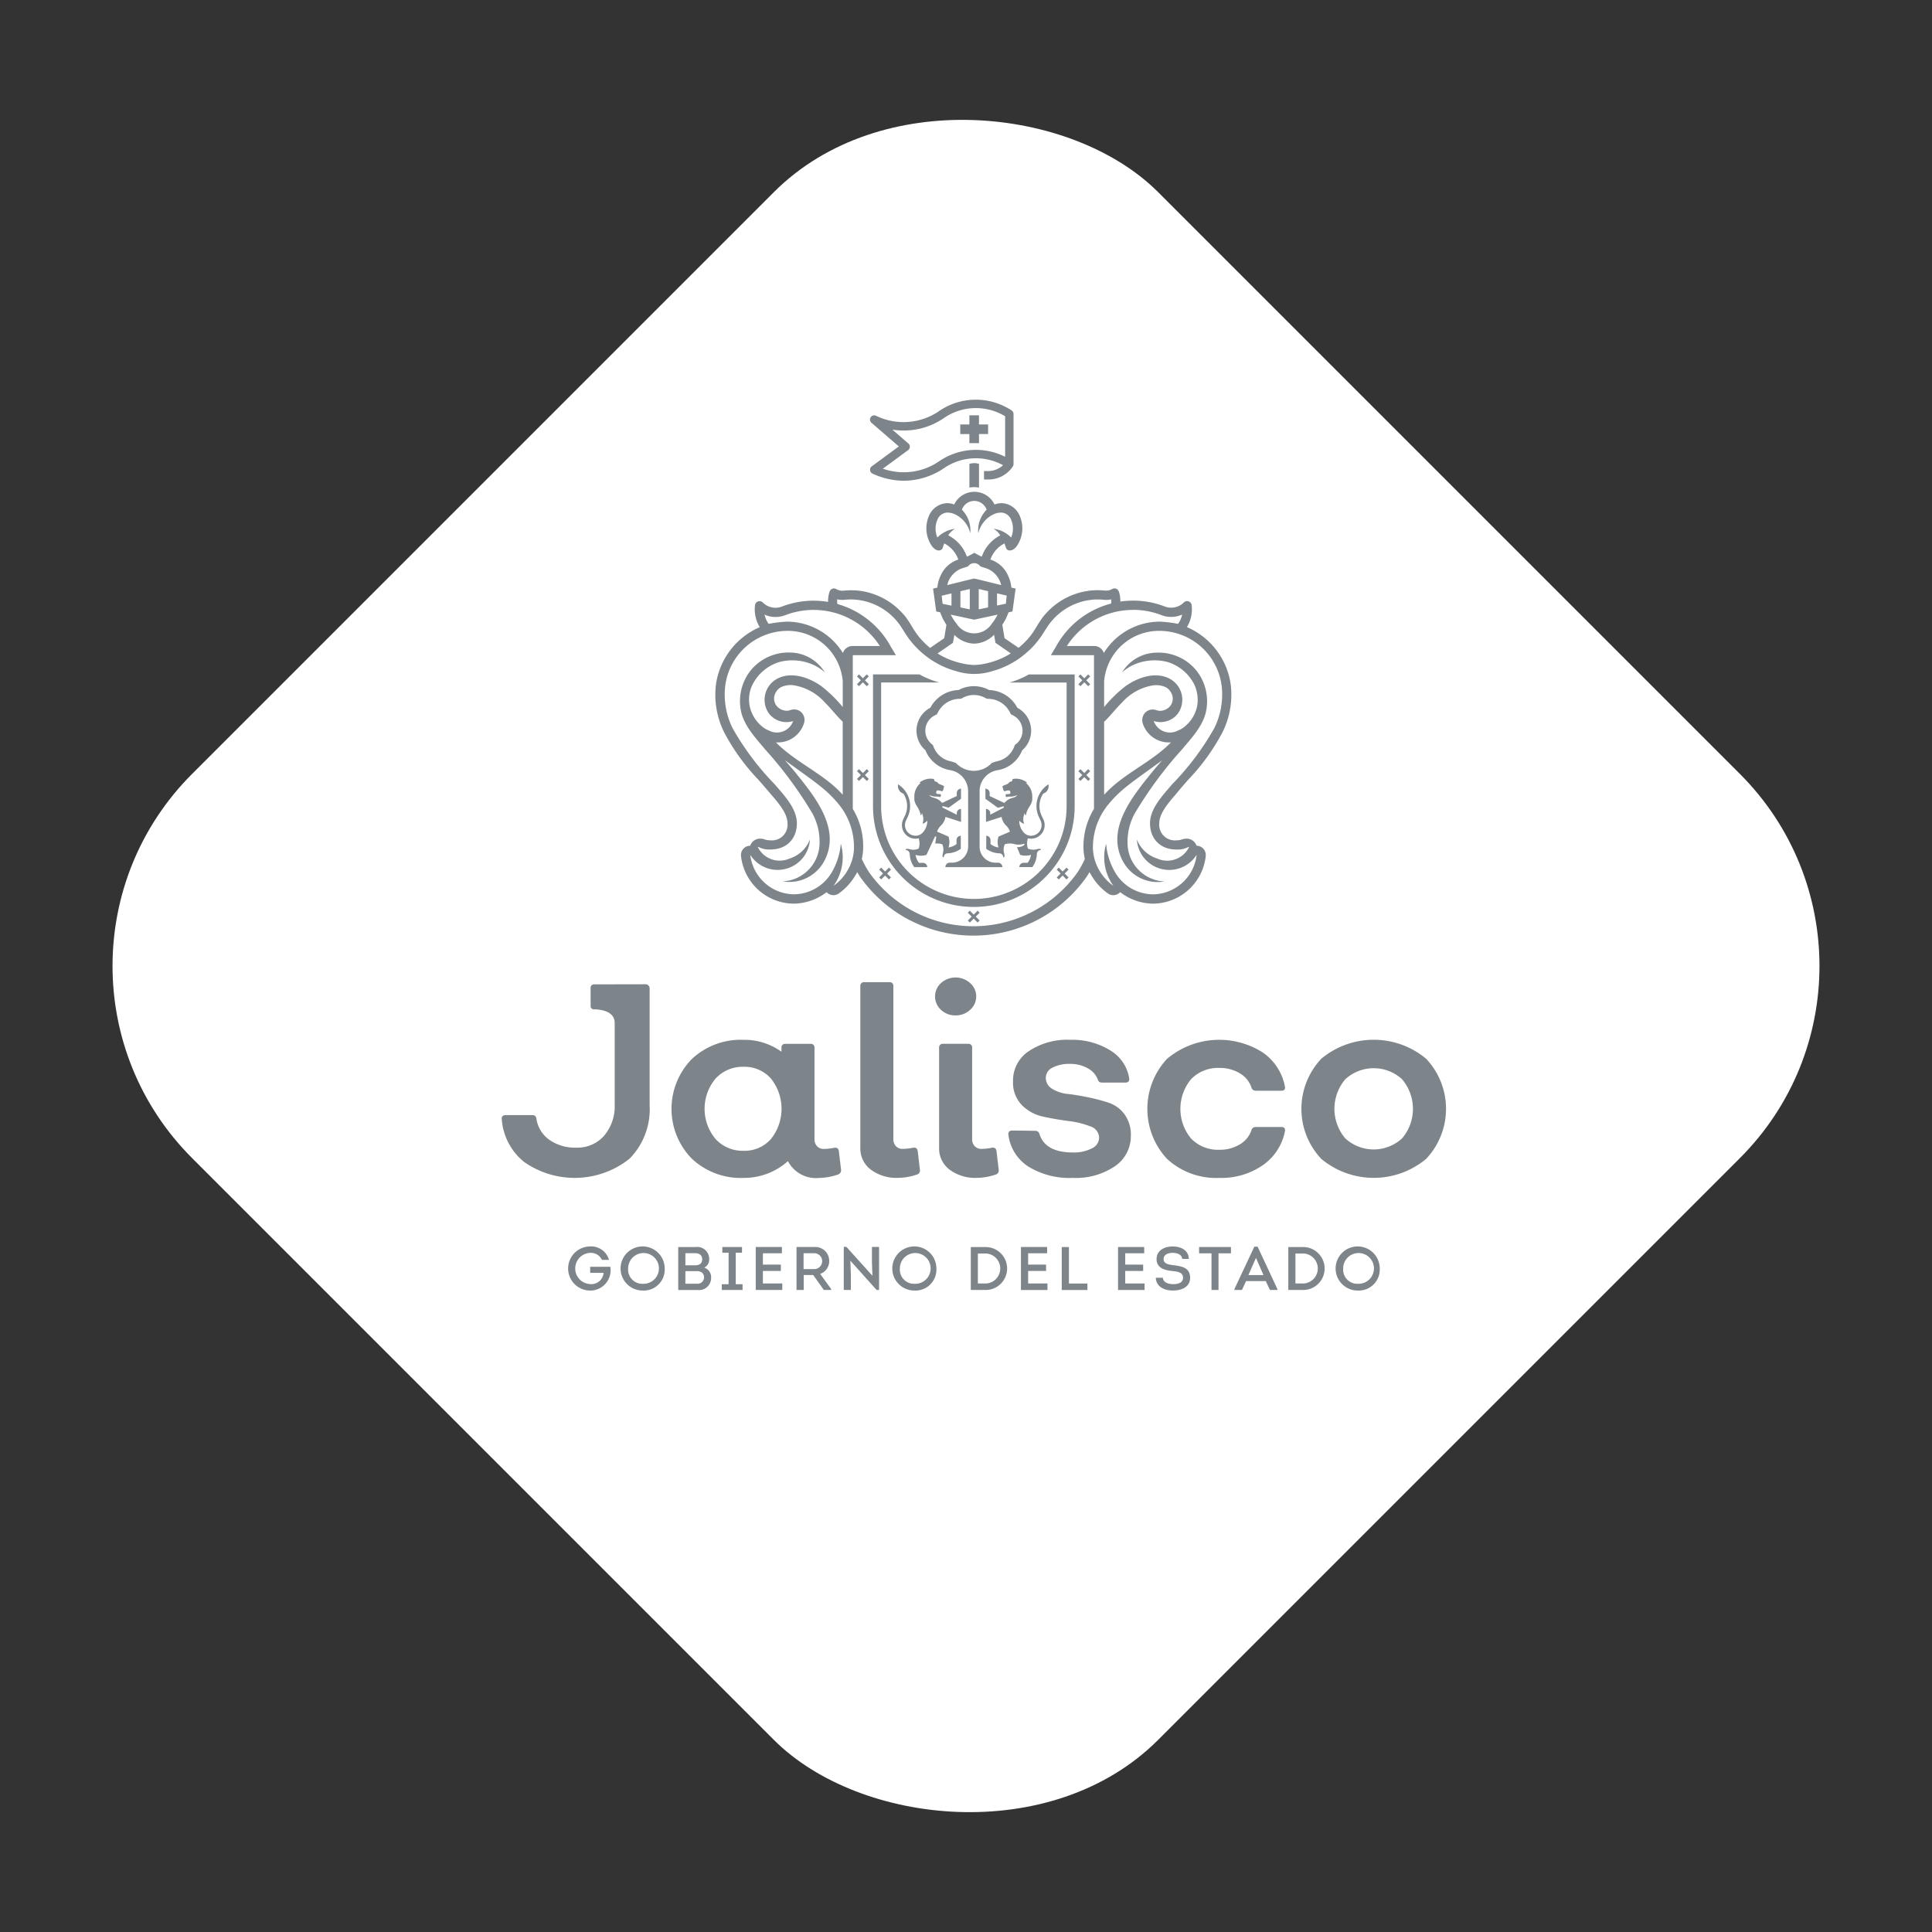 <svg xmlns="http://www.w3.org/2000/svg" width="175.819" height="175.819" viewBox="0 0 175.819 175.819">
  <rect x="0" y="0" width="175.819" height="175.819" fill="#333333" stroke="none"/>
  <g id="logo_jal" transform="translate(-735.831 -49.863)">
    <rect id="Rectangle_138" data-name="Rectangle 138" width="124.323" height="124.323" rx="24.722" transform="translate(735.831 137.773) rotate(-45)" fill="#fff"/>
    <g id="Group_264" data-name="Group 264" transform="translate(781.49 86.236)">
      <g id="Group_258" data-name="Group 258" transform="translate(0 52.581)">
        <path id="Path_242" data-name="Path 242" d="M799.289,136.057a.408.408,0,0,1-.3.444,5.466,5.466,0,0,1-1.676.3,2.866,2.866,0,0,1-2.859-1.528,5.991,5.991,0,0,1-4.065,1.528,6.5,6.5,0,0,1-4.695-1.762,6.485,6.485,0,0,1,0-9.043,6.5,6.5,0,0,1,4.695-1.762,5.787,5.787,0,0,1,3.475,1.084v-.345a.326.326,0,0,1,.369-.37h2.267a.328.328,0,0,1,.37.37v8.279a.928.928,0,0,0,.234.667.823.823,0,0,0,.627.246,4.9,4.9,0,0,0,.912-.1q.393-.074.443.3Zm-8.871-1.725a3.184,3.184,0,0,0,2.489-1.071,4.405,4.405,0,0,0,0-5.5,3.188,3.188,0,0,0-2.489-1.071,3.337,3.337,0,0,0-2.551,1.071,4.283,4.283,0,0,0,0,5.5A3.332,3.332,0,0,0,790.418,134.332Z" transform="translate(-768.407 -118.561)" fill="#7d848a"/>
        <path id="Path_243" data-name="Path 243" d="M800.813,137.917a3.916,3.916,0,0,1-2.5-.751,2.408,2.408,0,0,1-.949-1.984v-14.7a.327.327,0,0,1,.37-.37H800a.327.327,0,0,1,.369.37v13.885a.929.929,0,0,0,.234.667.826.826,0,0,0,.628.246,4.91,4.91,0,0,0,.912-.1q.393-.074.443.3l.2,1.7a.38.38,0,0,1-.3.444A5.466,5.466,0,0,1,800.813,137.917Z" transform="translate(-764.73 -119.682)" fill="#7d848a"/>
        <path id="Path_244" data-name="Path 244" d="M804.581,123.225a1.876,1.876,0,0,1-1.331-.505,1.643,1.643,0,0,1,0-2.439,1.985,1.985,0,0,1,2.649,0,1.618,1.618,0,0,1,0,2.439A1.89,1.89,0,0,1,804.581,123.225Zm1.945,14.785a3.915,3.915,0,0,1-2.5-.751,2.409,2.409,0,0,1-.949-1.984v-9.094a.327.327,0,0,1,.37-.37h2.267a.327.327,0,0,1,.369.37v8.279a.928.928,0,0,0,.234.667.826.826,0,0,0,.629.246,4.921,4.921,0,0,0,.912-.1q.393-.074.443.3l.2,1.7a.38.38,0,0,1-.3.444A5.466,5.466,0,0,1,806.526,138.01Z" transform="translate(-763.274 -119.774)" fill="#7d848a"/>
        <path id="Path_245" data-name="Path 245" d="M813.821,136.8a7.143,7.143,0,0,1-4.054-1.034,4.037,4.037,0,0,1-1.811-2.883c-.033-.262.09-.394.369-.394l2.07.025a.392.392,0,0,1,.395.319q.542,1.651,3.031,1.652a3.529,3.529,0,0,0,1.725-.37,1.092,1.092,0,0,0,.665-.961,1.108,1.108,0,0,0-.813-1.047,7.856,7.856,0,0,0-1.959-.481q-1.145-.147-2.292-.394a3.9,3.9,0,0,1-1.959-1.047,2.952,2.952,0,0,1-.812-2.205,3.2,3.2,0,0,1,1.429-2.71,6.276,6.276,0,0,1,3.77-1.036,6.557,6.557,0,0,1,3.647.961,3.617,3.617,0,0,1,1.725,2.538q.05.4-.37.394h-2.07q-.321,0-.393-.221a1.953,1.953,0,0,0-.925-1.073,3.163,3.163,0,0,0-1.614-.406,3.246,3.246,0,0,0-1.615.345,1.029,1.029,0,0,0-.6.911,1.14,1.14,0,0,0,.579,1.01,3.322,3.322,0,0,0,1.429.468q.852.1,1.86.309a16.136,16.136,0,0,1,1.861.492,2.944,2.944,0,0,1,1.429,1.047,3.127,3.127,0,0,1,.579,1.947,3.289,3.289,0,0,1-1.453,2.784A6.344,6.344,0,0,1,813.821,136.8Z" transform="translate(-761.846 -118.561)" fill="#7d848a"/>
        <path id="Path_246" data-name="Path 246" d="M824.446,136.8a6.585,6.585,0,0,1-4.756-1.724,6.679,6.679,0,0,1,0-9.118,7.382,7.382,0,0,1,8.712-.567,4.88,4.88,0,0,1,2.008,3.08q.075.4-.321.394h-2.341a.391.391,0,0,1-.393-.321,2.378,2.378,0,0,0-1.06-1.269,3.484,3.484,0,0,0-1.849-.481,3.391,3.391,0,0,0-2.575,1.023,4.232,4.232,0,0,0,0,5.4,3.39,3.39,0,0,0,2.575,1.022,3.484,3.484,0,0,0,1.849-.481,2.373,2.373,0,0,0,1.06-1.269.392.392,0,0,1,.393-.321h2.341c.263,0,.37.132.321.394a4.88,4.88,0,0,1-2.008,3.08A6.606,6.606,0,0,1,824.446,136.8Z" transform="translate(-759.138 -118.561)" fill="#7d848a"/>
        <path id="Path_247" data-name="Path 247" d="M840.259,135.072a7.456,7.456,0,0,1-9.537,0,6.644,6.644,0,0,1,0-9.118,7.452,7.452,0,0,1,9.537,0,6.642,6.642,0,0,1,0,9.118ZM832.9,133.2a3.818,3.818,0,0,0,5.175,0,4.151,4.151,0,0,0,0-5.372,3.818,3.818,0,0,0-5.175,0,4.155,4.155,0,0,0,0,5.372Z" transform="translate(-756.137 -118.561)" fill="#7d848a"/>
        <path id="Path_248" data-name="Path 248" d="M784.806,120.259a.37.37,0,0,1,.37.369v10.646a6.414,6.414,0,0,1-1.823,4.855,8.014,8.014,0,0,1-9.6.3,5.5,5.5,0,0,1-2.033-3.869c-.033-.262.09-.394.37-.394h2.415a.348.348,0,0,1,.369.346,2.857,2.857,0,0,0,1.171,1.9,4.038,4.038,0,0,0,2.452.715,3.224,3.224,0,0,0,2.538-1.085,4.147,4.147,0,0,0,.961-2.858v-7.4c0-.986-1.054-1.2-1.7-1.239h-.191a.3.3,0,0,1-.3-.3v-1.677a.3.3,0,0,1,.3-.3Z" transform="translate(-771.716 -119.642)" fill="#7d848a"/>
      </g>
      <g id="Group_259" data-name="Group 259" transform="translate(6.03 77.058)">
        <path id="Path_249" data-name="Path 249" d="M778.433,139.011a1.689,1.689,0,0,1,1.755,1.224h-.643a1.117,1.117,0,0,0-1.117-.637,1.421,1.421,0,0,0,0,2.834,1.112,1.112,0,0,0,1.264-1.017h-1.219v-.553h1.833a1.847,1.847,0,0,1-1.878,2.163,2.007,2.007,0,0,1,.005-4.013Z" transform="translate(-776.455 -139.011)" fill="#7d848a"/>
        <path id="Path_250" data-name="Path 250" d="M782.224,143.024a2.007,2.007,0,1,1,2-2.007A1.909,1.909,0,0,1,782.224,143.024Zm.011-.615a1.4,1.4,0,1,0-1.336-1.392A1.29,1.29,0,0,0,782.235,142.41Z" transform="translate(-775.424 -139.011)" fill="#7d848a"/>
        <path id="Path_251" data-name="Path 251" d="M786.7,140.928a.9.9,0,0,1,.632.906,1.1,1.1,0,0,1-1.241,1.129H784.34v-3.911h1.587a1.088,1.088,0,0,1,1.23,1.112A.811.811,0,0,1,786.7,140.928Zm-1.71-1.313v1.1h.895c.375,0,.631-.158.637-.537s-.257-.565-.637-.565Zm0,1.632v1.145h1.063a.583.583,0,0,0,.435-1.022.81.81,0,0,0-.508-.123Z" transform="translate(-774.307 -139)" fill="#7d848a"/>
        <path id="Path_252" data-name="Path 252" d="M789.345,142.437v.525h-1.89v-.525h.62V139.57h-.57v-.519h1.789v.519h-.57v2.867Z" transform="translate(-773.458 -139)" fill="#7d848a"/>
        <path id="Path_253" data-name="Path 253" d="M792.263,139.621h-1.727v1.033h1.633v.576h-1.633v1.14H792.3v.592h-2.415v-3.911h2.381Z" transform="translate(-772.798 -139)" fill="#7d848a"/>
        <path id="Path_254" data-name="Path 254" d="M795.947,142.868v.094h-.659l-.972-1.364h-.861v1.364H792.8v-3.911h1.616a1.261,1.261,0,0,1,1.358,1.274,1.225,1.225,0,0,1-.822,1.173Zm-1.537-1.805a.724.724,0,1,0,0-1.448h-.967v1.448Z" transform="translate(-772.003 -139)" fill="#7d848a"/>
        <path id="Path_255" data-name="Path 255" d="M796.778,140.3l.044,1.242v1.419h-.643v-3.923h.235l2.374,2.633-.045-1.2v-1.425h.649v3.918h-.224Z" transform="translate(-771.082 -139.003)" fill="#7d848a"/>
        <path id="Path_256" data-name="Path 256" d="M801.658,143.024a2.007,2.007,0,1,1,2-2.007A1.909,1.909,0,0,1,801.658,143.024Zm.011-.615a1.4,1.4,0,1,0-1.335-1.392A1.29,1.29,0,0,0,801.669,142.41Z" transform="translate(-770.131 -139.011)" fill="#7d848a"/>
        <path id="Path_257" data-name="Path 257" d="M806.679,139.055a1.954,1.954,0,0,1,0,3.906h-1.414v-3.906Zm-.011,3.315a1.367,1.367,0,0,0,0-2.728h-.759v2.728Z" transform="translate(-768.608 -138.999)" fill="#7d848a"/>
        <path id="Path_258" data-name="Path 258" d="M811.232,139.621h-1.727v1.033h1.633v.576h-1.633v1.14h1.761v.592h-2.415v-3.911h2.38Z" transform="translate(-767.631 -139)" fill="#7d848a"/>
        <path id="Path_259" data-name="Path 259" d="M812.423,142.376h1.682v.587h-2.336v-3.911h.654Z" transform="translate(-766.836 -139)" fill="#7d848a"/>
        <path id="Path_260" data-name="Path 260" d="M818.176,139.621h-1.727v1.033h1.632v.576h-1.632v1.14h1.761v.592h-2.415v-3.911h2.381Z" transform="translate(-765.739 -139)" fill="#7d848a"/>
        <path id="Path_261" data-name="Path 261" d="M819.139,141.861c.028.442.509.581.934.581s.9-.1.9-.587c0-.514-.531-.565-.984-.609-.715-.061-1.425-.29-1.425-1.073,0-.805.71-1.163,1.47-1.163.744,0,1.448.336,1.464,1.135h-.6c-.027-.42-.486-.553-.872-.553-.357,0-.822.122-.822.565s.443.5.895.559c.794.089,1.52.246,1.52,1.145,0,.861-.811,1.163-1.542,1.163-.766.017-1.565-.341-1.582-1.163Z" transform="translate(-765.002 -139.011)" fill="#7d848a"/>
        <path id="Path_262" data-name="Path 262" d="M821.593,139.626v-.575h2.9v.575h-1.134v3.336h-.637v-3.336Z" transform="translate(-764.16 -139)" fill="#7d848a"/>
        <path id="Path_263" data-name="Path 263" d="M825.181,142.158l-.379.81h-.682v-.084l1.811-3.855h.3l1.8,3.855v.084h-.676l-.386-.81Zm.212-.547h1.369l-.681-1.565Z" transform="translate(-763.472 -139.006)" fill="#7d848a"/>
        <path id="Path_264" data-name="Path 264" d="M829.388,139.055a1.954,1.954,0,0,1,0,3.906h-1.414v-3.906Zm-.011,3.315a1.367,1.367,0,0,0,.006-2.728h-.761v2.728Z" transform="translate(-762.422 -138.999)" fill="#7d848a"/>
        <path id="Path_265" data-name="Path 265" d="M833.365,143.024a2.007,2.007,0,1,1,2-2.007A1.91,1.91,0,0,1,833.365,143.024Zm.01-.615a1.4,1.4,0,1,0-1.336-1.392A1.289,1.289,0,0,0,833.375,142.41Z" transform="translate(-761.494 -139.011)" fill="#7d848a"/>
      </g>
      <g id="Group_263" data-name="Group 263" transform="translate(19.428)">
        <g id="Group_262" data-name="Group 262">
          <g id="Group_260" data-name="Group 260">
            <path id="Path_266" data-name="Path 266" d="M805.166,83.057v2.159a2.124,2.124,0,0,1,.873,0h0V83.057A1.417,1.417,0,0,0,805.166,83.057Z" transform="translate(-782.033 -77.213)" fill="#7d848a"/>
            <path id="Path_267" data-name="Path 267" d="M798.061,84.864a.388.388,0,0,0,.22.31,6.777,6.777,0,0,0,2.853.651,6.563,6.563,0,0,0,3.726-1.194,5.139,5.139,0,0,1,5.3-.22,1.968,1.968,0,0,1-1.4.531h-.33v.769h.33a2.655,2.655,0,0,0,2.3-1.2h0l.005-.009h0a.386.386,0,0,0,.05-.188V79.749a.387.387,0,0,0-.167-.318,5.912,5.912,0,0,0-6.526,0,5.727,5.727,0,0,1-5.823.48.384.384,0,0,0-.412.639l2.491,2.154-2.469,1.813A.382.382,0,0,0,798.061,84.864Zm3.465-1.827a.385.385,0,0,0,.024-.6l-1.465-1.265a6.461,6.461,0,0,0,4.774-1.106,5.133,5.133,0,0,1,5.493-.109v3.687a5.93,5.93,0,0,0-5.926.355,5.7,5.7,0,0,1-5.2.729Z" transform="translate(-783.968 -78.449)" fill="#7d848a"/>
            <path id="Path_268" data-name="Path 268" d="M805.342,82.1h.873v-.831h.83V80.4h-.83v-.831h-.873V80.4h-.831v.873h.831Z" transform="translate(-782.211 -78.145)" fill="#7d848a"/>
            <path id="Path_269" data-name="Path 269" d="M829.2,112.2c.275-.327.566-.658.846-.978a19,19,0,0,0,3.115-4.325,7.659,7.659,0,0,0,.743-4.273,6.7,6.7,0,0,0-3.993-5.274,3.091,3.091,0,0,0,.434-1.979l0-.017a.419.419,0,0,0-.713-.246,1.626,1.626,0,0,1-1.7.38l-.06-.023a7.986,7.986,0,0,0-2.85-.523,8.078,8.078,0,0,0-1.168.085c0-.019,0-.038,0-.057a2.7,2.7,0,0,0-.137-.854.42.42,0,0,0-.607-.232,1.109,1.109,0,0,1-.553.148,1.254,1.254,0,0,1-.13-.008c-.231-.023-.434-.033-.62-.033a6.414,6.414,0,0,0-.883.061,6.372,6.372,0,0,0-3.727,1.935c-.123.132-.246.265-.359.406s-.209.289-.307.438c-.2.3-.377.623-.579.925l-.065.1-.034.048c-.007.009-.032.034-.032.045l-.005.006-.015.02c-.06.08-.122.16-.186.24s-.139.168-.213.251c-.109.123-.226.24-.345.356-.046.045-.093.087-.139.13-.084.076-.168.151-.254.224l-.074.061-1.276-.879-.2-1.223c.086-.135.167-.27.239-.4l.046-.076c.038-.075.071-.153.106-.228l.026-.064c.029-.065.056-.13.083-.195.01-.025.023-.051.033-.078s.02-.059.03-.089l.36-.076.286-2.082h0v0l-.388-.093c-.009-.067-.013-.134-.024-.2-.017-.087-.029-.174-.05-.26a3.3,3.3,0,0,0-.267-.714c-.006-.017-.01-.031-.018-.047a2.661,2.661,0,0,0-1.5-1.312l-.052-.018.024-.059.057-.136a2.64,2.64,0,0,1,1.2-1.272c.089.224.134.383.135.386a.366.366,0,0,0,.4.253.674.674,0,0,0,.3-.112,1.3,1.3,0,0,0,.364-.4,2.835,2.835,0,0,0,.2-2.621,1.862,1.862,0,0,0-1.6-1.169,1.727,1.727,0,0,0-.7.123,2.035,2.035,0,0,0-3.672,0,1.722,1.722,0,0,0-.7-.123,1.862,1.862,0,0,0-1.6,1.169,2.831,2.831,0,0,0,.2,2.621,1.289,1.289,0,0,0,.363.4.674.674,0,0,0,.3.112.366.366,0,0,0,.4-.253s.046-.162.135-.386a2.64,2.64,0,0,1,1.2,1.272c.02.045.038.09.057.136l.024.059-.052.018a2.66,2.66,0,0,0-1.5,1.312c-.006.017-.01.031-.017.047a3.294,3.294,0,0,0-.267.714c-.022.085-.034.173-.05.26-.013.066-.017.132-.025.2l-.388.093v0h0l.286,2.082.36.076c.01.031.019.06.031.089s.023.052.033.078c.027.065.054.13.083.195l.025.064c.034.075.068.153.106.228l.047.076c.072.136.155.274.242.41l-.2,1.216-1.284.884a7.1,7.1,0,0,1-.7-.653c-.038-.041-.076-.081-.113-.123-.143-.159-.275-.324-.4-.492l-.019-.025c0-.01-.026-.036-.032-.045l-.034-.048-.065-.1c-.2-.3-.378-.621-.579-.925-.1-.149-.2-.3-.307-.438s-.234-.274-.359-.406a6.454,6.454,0,0,0-1.312-1.066,6.551,6.551,0,0,0-.754-.394,6.315,6.315,0,0,0-1.661-.475A6.41,6.41,0,0,0,799.3,94c-.186,0-.388.01-.62.033a1.232,1.232,0,0,1-.13.008A1.108,1.108,0,0,1,798,93.89a.419.419,0,0,0-.606.232,2.667,2.667,0,0,0-.139.854c0,.027,0,.055,0,.081a8.037,8.037,0,0,0-4.173.414l-.06.023a1.626,1.626,0,0,1-1.705-.38.418.418,0,0,0-.712.246l0,.017a3.084,3.084,0,0,0,.434,1.979,6.7,6.7,0,0,0-3.993,5.274,7.669,7.669,0,0,0,.742,4.273,19,19,0,0,0,3.115,4.325c.281.321.571.651.846.978.093.109.19.221.29.337.714.828,1.524,1.767,1.524,2.666a1.42,1.42,0,0,1-1.546,1.546,1.768,1.768,0,0,1-.593-.1.821.821,0,0,0-.233-.046v0a.957.957,0,0,0-1.025.639.857.857,0,0,0-.225.031.841.841,0,0,0-.609.893l.005.045a4.867,4.867,0,0,0,4.733,4.3h.065a4.971,4.971,0,0,0,2.986-1.048l.025.028a.843.843,0,0,0,1.083.094,5.292,5.292,0,0,0,1.583-1.779l.006.005c.032-.057.061-.116.089-.173.028.048.056.1.085.146q.084.143.176.282a12.6,12.6,0,0,0,20.618,0q.09-.139.176-.282c.029-.048.056-.1.084-.146.029.057.059.116.089.173l.008-.005a5.277,5.277,0,0,0,1.582,1.779.845.845,0,0,0,.487.154.834.834,0,0,0,.6-.248l.027-.028a4.969,4.969,0,0,0,2.985,1.048h.066a4.867,4.867,0,0,0,4.733-4.3l0-.045a.839.839,0,0,0-.608-.893.864.864,0,0,0-.226-.031.956.956,0,0,0-1.024-.639v0a.833.833,0,0,0-.233.046,1.752,1.752,0,0,1-.591.1,1.42,1.42,0,0,1-1.546-1.546c0-.9.811-1.837,1.524-2.666C829.014,112.425,829.112,112.313,829.2,112.2Zm-4.185-16.419a7.155,7.155,0,0,1,2.554.469l.065.025a2.472,2.472,0,0,0,1.845-.062,2.256,2.256,0,0,1-.374.84,11.962,11.962,0,0,0-1.645-.2,6.009,6.009,0,0,0-5.112,2.858.918.918,0,0,0-.906-.64h-2.455A7.17,7.17,0,0,1,825.019,95.785Zm.87,10.306a1.831,1.831,0,0,0,.071.2,2.492,2.492,0,0,0,2.4,1.557h.086c.014,0,0,0,.017,0h0c-1.814,1.851-4.35,2.841-6.082,4.769v-6.646c.075-.071.133-.126.182-.176.493-.506.939-1.075,1.445-1.575a4.827,4.827,0,0,1,2.71-1.541,2.078,2.078,0,0,1,1.279.149,1.2,1.2,0,0,1,.5.529,1.069,1.069,0,0,1-.345,1.4,1.22,1.22,0,0,1-.575.211.921.921,0,0,1-.4-.042,1.041,1.041,0,0,0-.478-.066.93.93,0,0,0-.639.35A.968.968,0,0,0,825.889,106.091Zm-12.373-11.6-.079.737-.013,0h0l-.4.083-.389.08V94.277l.5.118Zm-2.968,2.185h.013l2.126-.456h0a4.548,4.548,0,0,1-.282.489,3.918,3.918,0,0,1-.234.316,1.9,1.9,0,0,1-3.229,0c-.084-.1-.162-.207-.234-.316a4.551,4.551,0,0,1-.283-.489h0ZM809.3,95.559V94.083l.851-.2v1.853Zm1.667.176V93.882l.85.2v1.476ZM808.19,89a1.773,1.773,0,0,1,.613-.593,2.7,2.7,0,0,0-1.6.79,2.05,2.05,0,0,1,0-1.612,1.01,1.01,0,0,1,.867-.655,1.664,1.664,0,0,1,.849.215,2.545,2.545,0,0,1,1.275,1.663,2.651,2.651,0,0,0-.543-1.891,2.219,2.219,0,0,0-.216-.251,1.192,1.192,0,0,1,2.25,0,2.205,2.205,0,0,0-.216.251,2.65,2.65,0,0,0-.543,1.891,2.545,2.545,0,0,1,1.275-1.663,1.665,1.665,0,0,1,.849-.215,1.009,1.009,0,0,1,.866.655,2.051,2.051,0,0,1,0,1.612,2.7,2.7,0,0,0-1.6-.79,1.763,1.763,0,0,1,.613.593,3.481,3.481,0,0,0-1.582,1.676l-.065.158c-.015.037-.029.073-.045.107-.234-.1-.444-.228-.671-.347h0c-.228.118-.438.249-.672.346-.015-.034-.029-.07-.045-.107-.022-.053-.042-.106-.065-.158A3.48,3.48,0,0,0,808.19,89Zm1.23,3.013c.187-.065.389-.12.579-.193a.675.675,0,0,1,1.109,0c.189.074.392.129.579.193a2.136,2.136,0,0,1,1.322,1.514c-2.237-.551-2.393-.588-2.449-.59h-.013c-.055,0-.211.039-2.448.59A2.132,2.132,0,0,1,809.421,92.011Zm-1.733,3.218h0l-.011,0-.08-.737.392-.093.5-.118v1.115l-.389-.08Zm.931,3.551.126-.719.056.047a2.627,2.627,0,0,0,1.752.744h0a2.627,2.627,0,0,0,1.751-.744l.059-.064.128.735,1.393.963c-.069.043-.138.084-.207.125a7.021,7.021,0,0,1-1.9.755,5.239,5.239,0,0,1-1.232.173,5.474,5.474,0,0,1-1.065-.139,7,7,0,0,1-1.962-.732c-.1-.057-.2-.117-.3-.178Zm-16.7-2.414a2.47,2.47,0,0,0,1.4-.087l.066-.025a7.175,7.175,0,0,1,8.582,2.816h-2.454a.917.917,0,0,0-.906.64,6.01,6.01,0,0,0-5.112-2.858,11.93,11.93,0,0,0-1.645.2,2.255,2.255,0,0,1-.374-.84A2.49,2.49,0,0,0,791.915,96.366Zm7.69,21.263c-.005.067-.011.135-.02.2l-.006.045c-.009.071-.02.143-.033.212l0,.018a4.338,4.338,0,0,1-.286.929l-.016.038c-.024.053-.05.106-.075.159-.018.037-.038.074-.057.109a4.447,4.447,0,0,1-1.363,1.552,4.447,4.447,0,0,0,.663-3.83l0-.011a6.153,6.153,0,0,1-.808,2.589l-.006.01a4.029,4.029,0,0,1-3.47,2.015h-.052a4.054,4.054,0,0,1-3.9-3.556v-.017l-.005-.014a.149.149,0,0,1,.02.028,2.948,2.948,0,0,0,5.413-1.426,2.946,2.946,0,0,1-1.294,1.486s-.011.009-.034.022a2.859,2.859,0,0,1-.519.22,2.216,2.216,0,0,1-2.914-1.07,1.517,1.517,0,0,1,.186.071,2.759,2.759,0,0,0,.4.135,2.251,2.251,0,0,0,.452.047,3.682,3.682,0,0,0,.411-.018c.069-.006.139-.013.208-.022a1.167,1.167,0,0,0,.148-.029,2.364,2.364,0,0,0,.6-.218,2.089,2.089,0,0,0,.856-.833,2.288,2.288,0,0,0,.23-.588,2.855,2.855,0,0,0,.08-.679c0-1.36-1.192-2.574-2.012-3.545a24.568,24.568,0,0,1-3.843-5.119,6.888,6.888,0,0,1-.67-3.8,5.724,5.724,0,0,1,5.614-5.048,5.016,5.016,0,0,1,5.086,4.575v2.354l-.008-.006a12.1,12.1,0,0,0-1.942-1.893c-1.12-.8-2.766-1.374-4.059-.65a2.17,2.17,0,0,0-.727,3.116,2,2,0,0,0,2.222.71,1.567,1.567,0,0,1-2.244.845,1.786,1.786,0,0,1-.371-.19,3.109,3.109,0,0,1-.589-.522,3.01,3.01,0,0,1-.25-.319,3.424,3.424,0,0,1-.278-.495,3.065,3.065,0,0,1,.064-2.694,4.057,4.057,0,0,1,2.421-2,4.678,4.678,0,0,1,3.381.407c.146.083.284.178.421.275a2.3,2.3,0,0,1,.336.281,3.74,3.74,0,0,0-3.186-1.821,4.426,4.426,0,0,0-3.6,1.667,4.494,4.494,0,0,0-.866,3.582c.244,1.374,1.345,2.527,2.215,3.569a36.246,36.246,0,0,1,4.3,5.829,5.339,5.339,0,0,1,.649,2.662,3.517,3.517,0,0,1-3.35,3.514h-.01a3.509,3.509,0,0,0,.616.053,3.583,3.583,0,0,0,3.168-1.9c1.585-2.951-.917-5.943-2.664-8.11-.108-.134-.664-.776-.9-1.059l2.028,1.465c.41.3.818.6,1.224.93a10.84,10.84,0,0,1,1.629,1.6A6.138,6.138,0,0,1,799.606,117.629Zm-7.114-9.787c.013,0,0,0,.017,0h.086a2.494,2.494,0,0,0,2.4-1.557c.027-.065.051-.131.071-.2a.968.968,0,0,0-.16-.889.931.931,0,0,0-.639-.35,1.038,1.038,0,0,0-.478.066.927.927,0,0,1-.4.042,1.215,1.215,0,0,1-.574-.211,1.069,1.069,0,0,1-.345-1.4,1.2,1.2,0,0,1,.5-.529,2.078,2.078,0,0,1,1.279-.149,4.824,4.824,0,0,1,2.709,1.541c.508.5.953,1.069,1.445,1.575.049.05.108.1.183.176v6.646c-1.733-1.928-4.269-2.918-6.082-4.769Zm28.014,9.815,0,.042a5.491,5.491,0,0,0,.115.751v0a9.458,9.458,0,0,1-.486.929c-.053.088-.107.174-.163.261a11.617,11.617,0,0,1-19,0c-.055-.087-.109-.173-.162-.261a9.114,9.114,0,0,1-.486-.93h0a5.707,5.707,0,0,0,.115-.751l0-.042a6.567,6.567,0,0,0-.936-3.766l0-.006V99.908h3.924l-.5-.838h0l.027.046a8.008,8.008,0,0,0-4.852-3.867,1.791,1.791,0,0,1-.022-.274c0-.052,0-.1.006-.153a2.009,2.009,0,0,0,.663.042c.206-.02.383-.029.541-.029h.135a5.541,5.541,0,0,1,.883.093,5.308,5.308,0,0,1,.839.229,5.528,5.528,0,0,1,1.5.818,5.572,5.572,0,0,1,.632.569,5.5,5.5,0,0,1,.559.69c.2.3.382.607.581.9a7.659,7.659,0,0,0,.65.837c.165.184.337.358.515.524.088.083.177.162.267.239l.027.023c.088.074.176.145.265.215l.037.028c.089.069.178.135.27.2l.037.025c.091.065.186.127.28.188l.02.011a7.834,7.834,0,0,0,1.237.636l.064.027c.078.031.156.059.235.088.2.07.4.134.6.188a5.439,5.439,0,0,0,3.256,0c.2-.055.4-.118.6-.188.079-.029.158-.057.236-.088l.063-.027a7.833,7.833,0,0,0,1.237-.636l.021-.011c.094-.061.188-.123.281-.188l.037-.025c.09-.064.179-.13.268-.2l.037-.028c.029-.023.056-.046.084-.069h.005c.022-.018.042-.038.065-.056l.111-.09.027-.023c.076-.065.151-.134.225-.2l.042-.036h0c.178-.167.351-.34.515-.524.111-.123.215-.251.317-.379l.064-.084c.085-.112.168-.225.246-.341l.026-.033.023-.036c.056-.084.109-.169.162-.254.13-.206.258-.412.4-.613a5.563,5.563,0,0,1,1.192-1.258,5.5,5.5,0,0,1,1.5-.818,5.3,5.3,0,0,1,.838-.229,5.557,5.557,0,0,1,.883-.093h.135c.158,0,.335.009.542.029a2,2,0,0,0,.662-.042c0,.05.006.1.006.153a1.748,1.748,0,0,1-.015.23,8.013,8.013,0,0,0-5.013,3.91l.028-.046h0l-.5.838h3.924v13.976l0,.006A6.565,6.565,0,0,0,820.506,117.657Zm6.046-2.451a2.847,2.847,0,0,0,.079.679,2.38,2.38,0,0,0,.23.588,2.111,2.111,0,0,0,.856.833,2.39,2.39,0,0,0,.6.218,1.161,1.161,0,0,0,.147.029c.069.009.138.015.207.022a3.684,3.684,0,0,0,.411.018,2.249,2.249,0,0,0,.452-.047,2.774,2.774,0,0,0,.4-.135,1.359,1.359,0,0,1,.186-.071,2.216,2.216,0,0,1-2.914,1.07,2.862,2.862,0,0,1-.519-.22.25.25,0,0,1-.036-.022,2.952,2.952,0,0,1-1.294-1.486,2.949,2.949,0,0,0,5.414,1.426.111.111,0,0,1,.02-.028l0,.014v.017a4.054,4.054,0,0,1-3.9,3.556h-.053a4.032,4.032,0,0,1-3.47-2.015l-.006-.01a6.152,6.152,0,0,1-.807-2.589l0,.011a4.455,4.455,0,0,0,.664,3.83,4.432,4.432,0,0,1-1.363-1.552c-.02-.036-.039-.073-.057-.109-.027-.053-.051-.106-.075-.159l-.018-.038a4.438,4.438,0,0,1-.285-.929l0-.018c-.013-.07-.024-.141-.034-.212l-.005-.045c-.009-.067-.015-.135-.022-.2a6.15,6.15,0,0,1,1.406-4.157,10.911,10.911,0,0,1,1.63-1.6c.4-.327.814-.63,1.224-.93l2.027-1.465c-.239.282-.8.925-.9,1.059-1.747,2.167-4.25,5.16-2.666,8.11a3.583,3.583,0,0,0,3.168,1.9,3.533,3.533,0,0,0,.617-.053h-.01a3.516,3.516,0,0,1-3.35-3.514,5.349,5.349,0,0,1,.648-2.662,36.333,36.333,0,0,1,4.3-5.829c.87-1.042,1.971-2.195,2.214-3.569a4.493,4.493,0,0,0-.865-3.582,4.426,4.426,0,0,0-3.6-1.667A3.739,3.739,0,0,0,824,101.487a2.289,2.289,0,0,1,.336-.281,5.01,5.01,0,0,1,.42-.275,4.681,4.681,0,0,1,3.382-.407,4.055,4.055,0,0,1,2.42,2,3.3,3.3,0,0,1,.281,2.032,3.251,3.251,0,0,1-.217.662,3.216,3.216,0,0,1-.277.495,2.879,2.879,0,0,1-.249.319,3.158,3.158,0,0,1-.59.522,1.76,1.76,0,0,1-.372.19,1.565,1.565,0,0,1-2.243-.845,2,2,0,0,0,2.22-.71,2.168,2.168,0,0,0-.725-3.116c-1.294-.724-2.939-.145-4.059.65a12.041,12.041,0,0,0-1.942,1.893l-.007.006v-2.349a5.011,5.011,0,0,1,5.086-4.581,5.724,5.724,0,0,1,5.614,5.048,6.887,6.887,0,0,1-.671,3.8,24.569,24.569,0,0,1-3.844,5.119C827.744,112.632,826.552,113.846,826.552,115.206Z" transform="translate(-786.985 -76.655)" fill="#7d848a"/>
          </g>
          <g id="Group_261" data-name="Group 261" transform="translate(16.631 34.478)">
            <path id="Path_270" data-name="Path 270" d="M806.739,108.835V108.7a.387.387,0,0,0-.387-.387v1.182l1.418-.458a1.384,1.384,0,0,0,.4.777,1.321,1.321,0,0,1,.361.566l-1.04.448a1.6,1.6,0,0,0,0,.994,1.576,1.576,0,0,1-.728-.314v-.364a.388.388,0,0,0-.388-.387v1.186a2.177,2.177,0,0,0,1.192.408.367.367,0,0,1,.36.368.105.105,0,0,0,.112-.106,1.028,1.028,0,0,0-.043-.3,1.153,1.153,0,0,1-.039-.3,1.141,1.141,0,0,1,.108-.485,1.373,1.373,0,0,1,.186-.047,1.546,1.546,0,0,1,.279-.025,1.516,1.516,0,0,1,.4.055,1.455,1.455,0,0,0,.259.046c.043,0,.088.005.132.005a1.532,1.532,0,0,0,.467-.073s.056-.02.069.023-.036.083-.036.083a.8.8,0,0,1-.438.184,1.509,1.509,0,0,1-.214.009c.155.359.271.662.29.7a1.625,1.625,0,0,0,.992,0,1.587,1.587,0,0,1-.313.728h-.364a.388.388,0,0,0-.388.387h1.187a2.173,2.173,0,0,0,.409-1.192.367.367,0,0,1,.366-.359.106.106,0,0,0-.1-.113,1.037,1.037,0,0,0-.3.045,1.143,1.143,0,0,1-.3.038,1.128,1.128,0,0,1-.485-.108,1.5,1.5,0,0,1-.071-.463,1.538,1.538,0,0,1,.055-.406h0a.332.332,0,0,0,.01-.061,1.236,1.236,0,0,0,1.406-1.743l-.108-.228a2.067,2.067,0,0,1,.1-2.091h0l.036-.015a1.085,1.085,0,0,0,.2-.114.738.738,0,0,0,.257-.486c0-.02,0-.042.005-.062V106.2a.805.805,0,0,0-.014-.125c-.029.018-.059.037-.087.056-.046.031-.09.064-.134.1s-.085.07-.126.107-.08.075-.117.116-.074.08-.108.123l-.005.006-.028.036h0l-.011.017-.023.031-.033.046-.008.013a2.334,2.334,0,0,0-.146,2.411l.1.221a.968.968,0,0,1-.867,1.395h-.034a.889.889,0,0,1-.66-.338c-.031-.038-.057-.076-.081-.109a1.59,1.59,0,0,1-.293-.928l.018.023v0a1.059,1.059,0,0,0,.378.253.026.026,0,0,0,.034-.036,1.135,1.135,0,0,1-.041-.6,1.4,1.4,0,0,1,.11-.341.334.334,0,0,0,.066.2.026.026,0,0,0,.047-.01,1.754,1.754,0,0,1,.182-.538c.038-.069.053-.1.055-.1.032-.055.064-.111.1-.164a1.8,1.8,0,0,0,.1-.173h0l.005-.011.01-.022.009-.019.01-.022.008-.019.009-.022.008-.019.009-.022.008-.02.008-.023.006-.019.008-.023.006-.02.006-.023.005-.02.006-.023.005-.022.005-.023,0-.02.005-.024,0-.022,0-.024,0-.02,0-.025,0-.02,0-.027v-.019l0-.028v-.112a1.6,1.6,0,0,0-.6-1.251c.029.006.059.013.088.022a.026.026,0,0,0,.022-.045,1.591,1.591,0,0,0-1.162-.336l-.087.013a.074.074,0,0,0-.061.052l-.052.168-.045.006a.458.458,0,0,0-.309.211l-.442.182a.093.093,0,0,0-.06.093.1.1,0,0,0,.025.059c.006.069.053.34.165.354l.139-.042h0l.019-.005h0c.125-.033.289-.059.333.018,0,0,.1.211-.029.258a1.318,1.318,0,0,1-.176.024l-.108.008-.065,0s-.069.206.061.268a1.028,1.028,0,0,1,.314-.048c.023,0,.112,0,.135,0a.608.608,0,0,0,.067-.008,1.514,1.514,0,0,0,.477-.136.653.653,0,0,1-.344.232s-.111.037-.2.059a.541.541,0,0,0-.1.033,1.482,1.482,0,0,0-.545.4l-1.358-.639.022-.017v-.249a.387.387,0,0,0-.242-.359.307.307,0,0,0-.145-.037v.922l1.138.819.449-.121a.071.071,0,0,1,.092.034.068.068,0,0,1-.028.088Z" transform="translate(-798.341 -105.547)" fill="#7d848a"/>
            <path id="Path_271" data-name="Path 271" d="M802.65,112.49a1.6,1.6,0,0,1-.994,0,1.614,1.614,0,0,0,.314.729h.364a.387.387,0,0,1,.387.387h-1.186a2.176,2.176,0,0,1-.409-1.192.367.367,0,0,0-.366-.36.105.105,0,0,1,.1-.112,1.067,1.067,0,0,1,.3.043,1.145,1.145,0,0,0,.784-.069,1.544,1.544,0,0,0,.071-.463,1.514,1.514,0,0,0-.055-.406h0a.344.344,0,0,1-.01-.062,1.233,1.233,0,0,1-1.532-1.2,1.224,1.224,0,0,1,.126-.545l.107-.228a2.062,2.062,0,0,0-.1-2.091h0l-.036-.015a1.157,1.157,0,0,1-.2-.114.733.733,0,0,1-.257-.486c0-.022,0-.042-.005-.064V106.2a.8.8,0,0,1,.014-.125c.029.018.059.037.086.056.046.031.09.064.134.1s.085.07.126.107.08.075.117.116.074.08.108.123l.005.006.028.036h0l.013.017.023.029.033.047.008.011a2.334,2.334,0,0,1,.146,2.411l-.1.221a.954.954,0,0,0-.1.429.967.967,0,0,0,.967.966h.034a.892.892,0,0,0,.659-.338c.032-.039.058-.076.083-.111a1.6,1.6,0,0,0,.293-.926l-.018.023v0a1.077,1.077,0,0,1-.378.253.027.027,0,0,1-.034-.036,1.146,1.146,0,0,0,.041-.6,1.438,1.438,0,0,0-.11-.341.328.328,0,0,1-.066.2.026.026,0,0,1-.047-.009,1.76,1.76,0,0,0-.182-.538c-.04-.07-.053-.1-.056-.1-.031-.056-.062-.111-.1-.165a1.466,1.466,0,0,1-.1-.173h0l-.006-.011-.01-.022-.008-.019-.01-.022-.008-.019-.01-.022-.007-.019-.008-.023-.008-.019-.008-.023-.006-.019-.008-.023-.006-.02-.006-.023-.005-.02-.006-.024-.005-.02-.005-.023-.005-.022,0-.024,0-.02,0-.024,0-.02,0-.025,0-.02,0-.027v-.019l0-.028v-.112a1.6,1.6,0,0,1,.6-1.251c-.029.006-.059.013-.088.022a.025.025,0,0,1-.022-.045,1.589,1.589,0,0,1,1.162-.336l.086.013a.076.076,0,0,1,.061.052l.052.168.045.006a.452.452,0,0,1,.308.211l.441.182a.093.093,0,0,1,.061.093.1.1,0,0,1-.027.059c-.005.069-.052.34-.164.354l-.139-.042h0l-.019-.005h0c-.126-.033-.29-.059-.335.018,0,0-.094.211.031.258a1.26,1.26,0,0,0,.174.024l.109.008.064,0s.069.206-.06.268a1.03,1.03,0,0,0-.316-.048c-.021,0-.112,0-.135,0s-.045-.005-.066-.008a1.5,1.5,0,0,1-.477-.136.655.655,0,0,0,.343.23s.111.038.195.06a.52.52,0,0,1,.1.033,1.49,1.49,0,0,1,.545.4l1.356-.639-.022-.017v-.249a.387.387,0,0,1,.242-.359.3.3,0,0,1,.145-.037v.921l-1.127.814-.485-.131a.072.072,0,0,0-.091.034.069.069,0,0,0,.028.089l1.289.651V108.7a.388.388,0,0,1,.387-.388v1.183l-1.416-.458a1.4,1.4,0,0,1-.4.776,1.31,1.31,0,0,0-.361.566l1.038.449a1.6,1.6,0,0,1,0,.992,1.592,1.592,0,0,0,.729-.313v-.364a.388.388,0,0,1,.387-.388v1.187a2.173,2.173,0,0,1-1.192.408.368.368,0,0,0-.36.366.105.105,0,0,1-.112-.106,1.079,1.079,0,0,1,.043-.3,1.146,1.146,0,0,0,.039-.3,1.126,1.126,0,0,0-.108-.485,1.711,1.711,0,0,0-.186-.047,1.478,1.478,0,0,0-.45-.013l.09-.575a.066.066,0,0,0-.126-.037Z" transform="translate(-800.056 -105.547)" fill="#7d848a"/>
          </g>
          <path id="Path_272" data-name="Path 272" d="M810.558,100.9a3.029,3.029,0,0,0-2.571-1.612,2.931,2.931,0,0,0-2.773,0,3.029,3.029,0,0,0-2.571,1.612,2.356,2.356,0,0,0-.447,3.869,2.933,2.933,0,0,0,2.256,1.813,1.949,1.949,0,0,1,1.626,1.872l.006,5.116A1.494,1.494,0,0,1,804.715,115h-.3a.407.407,0,0,0-.407.407H809.2a.406.406,0,0,0-.406-.406h-.3a1.464,1.464,0,0,1-1.37-1.426v-5.116a1.932,1.932,0,0,1,1.505-1.849l.075-.017A2.925,2.925,0,0,0,811,104.772a2.356,2.356,0,0,0-.447-3.869Zm-.076,3.265-.148.128-.073.182a2.107,2.107,0,0,1-1.378,1.255v0a3.91,3.91,0,0,0-.649.2l-.014.008c-.037.038-.073.08-.112.115l-.017.014c-.036.032-.071.062-.107.09s-.088.066-.134.1a2.221,2.221,0,0,1-2.5,0c-.044-.031-.089-.062-.132-.1s-.073-.059-.108-.09l-.015-.013c-.039-.034-.074-.075-.109-.112l-.018-.01a3.91,3.91,0,0,0-.649-.2v0a2.107,2.107,0,0,1-1.377-1.255l-.073-.182-.147-.128a1.557,1.557,0,0,1,.3-2.557l.219-.115.116-.219a2.236,2.236,0,0,1,1.893-1.187l.187-.006.164-.089a2.13,2.13,0,0,1,2.014,0l.164.089.187.006a2.236,2.236,0,0,1,1.893,1.187l.116.219.219.115a1.557,1.557,0,0,1,.3,2.557Z" transform="translate(-783.064 -72.867)" fill="#7d848a"/>
        </g>
        <path id="Path_273" data-name="Path 273" d="M812.452,98.1a8.168,8.168,0,0,1-1.753.737h5.189v11.255a8.532,8.532,0,0,1-.223,1.937,8.413,8.413,0,0,1-.781,2.059c-.041.075-.081.15-.125.224a8.442,8.442,0,0,1-14.62,0c-.042-.074-.084-.149-.125-.224a8.361,8.361,0,0,1-.78-2.059,8.458,8.458,0,0,1-.224-1.937V98.833h5.282a8.4,8.4,0,0,1-1.8-.737h-4.222v11.992a9.248,9.248,0,0,0,.243,2.1,9.151,9.151,0,0,0,.85,2.241c.043.081.089.163.135.243a9.178,9.178,0,0,0,15.895,0c.047-.08.092-.162.136-.243a9.158,9.158,0,0,0,1.092-4.345V98.1Z" transform="translate(-783.91 -73.098)" fill="#7d848a"/>
        <path id="Path_274" data-name="Path 274" d="M814.036,98.281l-.184-.185-.354.354-.355-.354-.184.185.355.354-.353.353.184.185.353-.353.354.353.184-.185-.354-.353Z" transform="translate(-779.91 -73.098)" fill="#7d848a"/>
        <path id="Path_275" data-name="Path 275" d="M798.2,98.281l-.185-.185-.354.354-.354-.354-.185.185.354.354-.353.353.185.185.353-.353.354.353.185-.185-.354-.353Z" transform="translate(-784.222 -73.098)" fill="#7d848a"/>
        <path id="Path_276" data-name="Path 276" d="M814.036,105.058l-.184-.185-.354.354-.355-.354-.184.185.355.354-.353.353.184.185.353-.353.354.353.184-.185-.354-.353Z" transform="translate(-779.91 -71.252)" fill="#7d848a"/>
        <path id="Path_277" data-name="Path 277" d="M798.2,105.058l-.185-.185-.354.354-.354-.354-.185.185.354.354-.353.353.185.185.353-.353.354.353.185-.185-.354-.353Z" transform="translate(-784.222 -71.252)" fill="#7d848a"/>
        <path id="Path_278" data-name="Path 278" d="M799.787,112.1l-.185-.185-.354.354-.354-.354-.185.185.355.354-.353.353.185.185.353-.353.354.353.185-.185-.354-.353Z" transform="translate(-783.791 -69.333)" fill="#7d848a"/>
        <path id="Path_279" data-name="Path 279" d="M812.487,112.1l-.184-.185-.354.354-.354-.354-.185.185.355.354-.353.353.184.185.353-.353.354.353.184-.185-.354-.353Z" transform="translate(-780.332 -69.333)" fill="#7d848a"/>
        <path id="Path_280" data-name="Path 280" d="M806.127,115.183l-.184-.185-.354.354-.354-.354-.185.185.354.354-.353.353.184.185.353-.353.354.353.184-.185-.354-.353Z" transform="translate(-782.064 -68.494)" fill="#7d848a"/>
      </g>
    </g>
  </g>
</svg>
